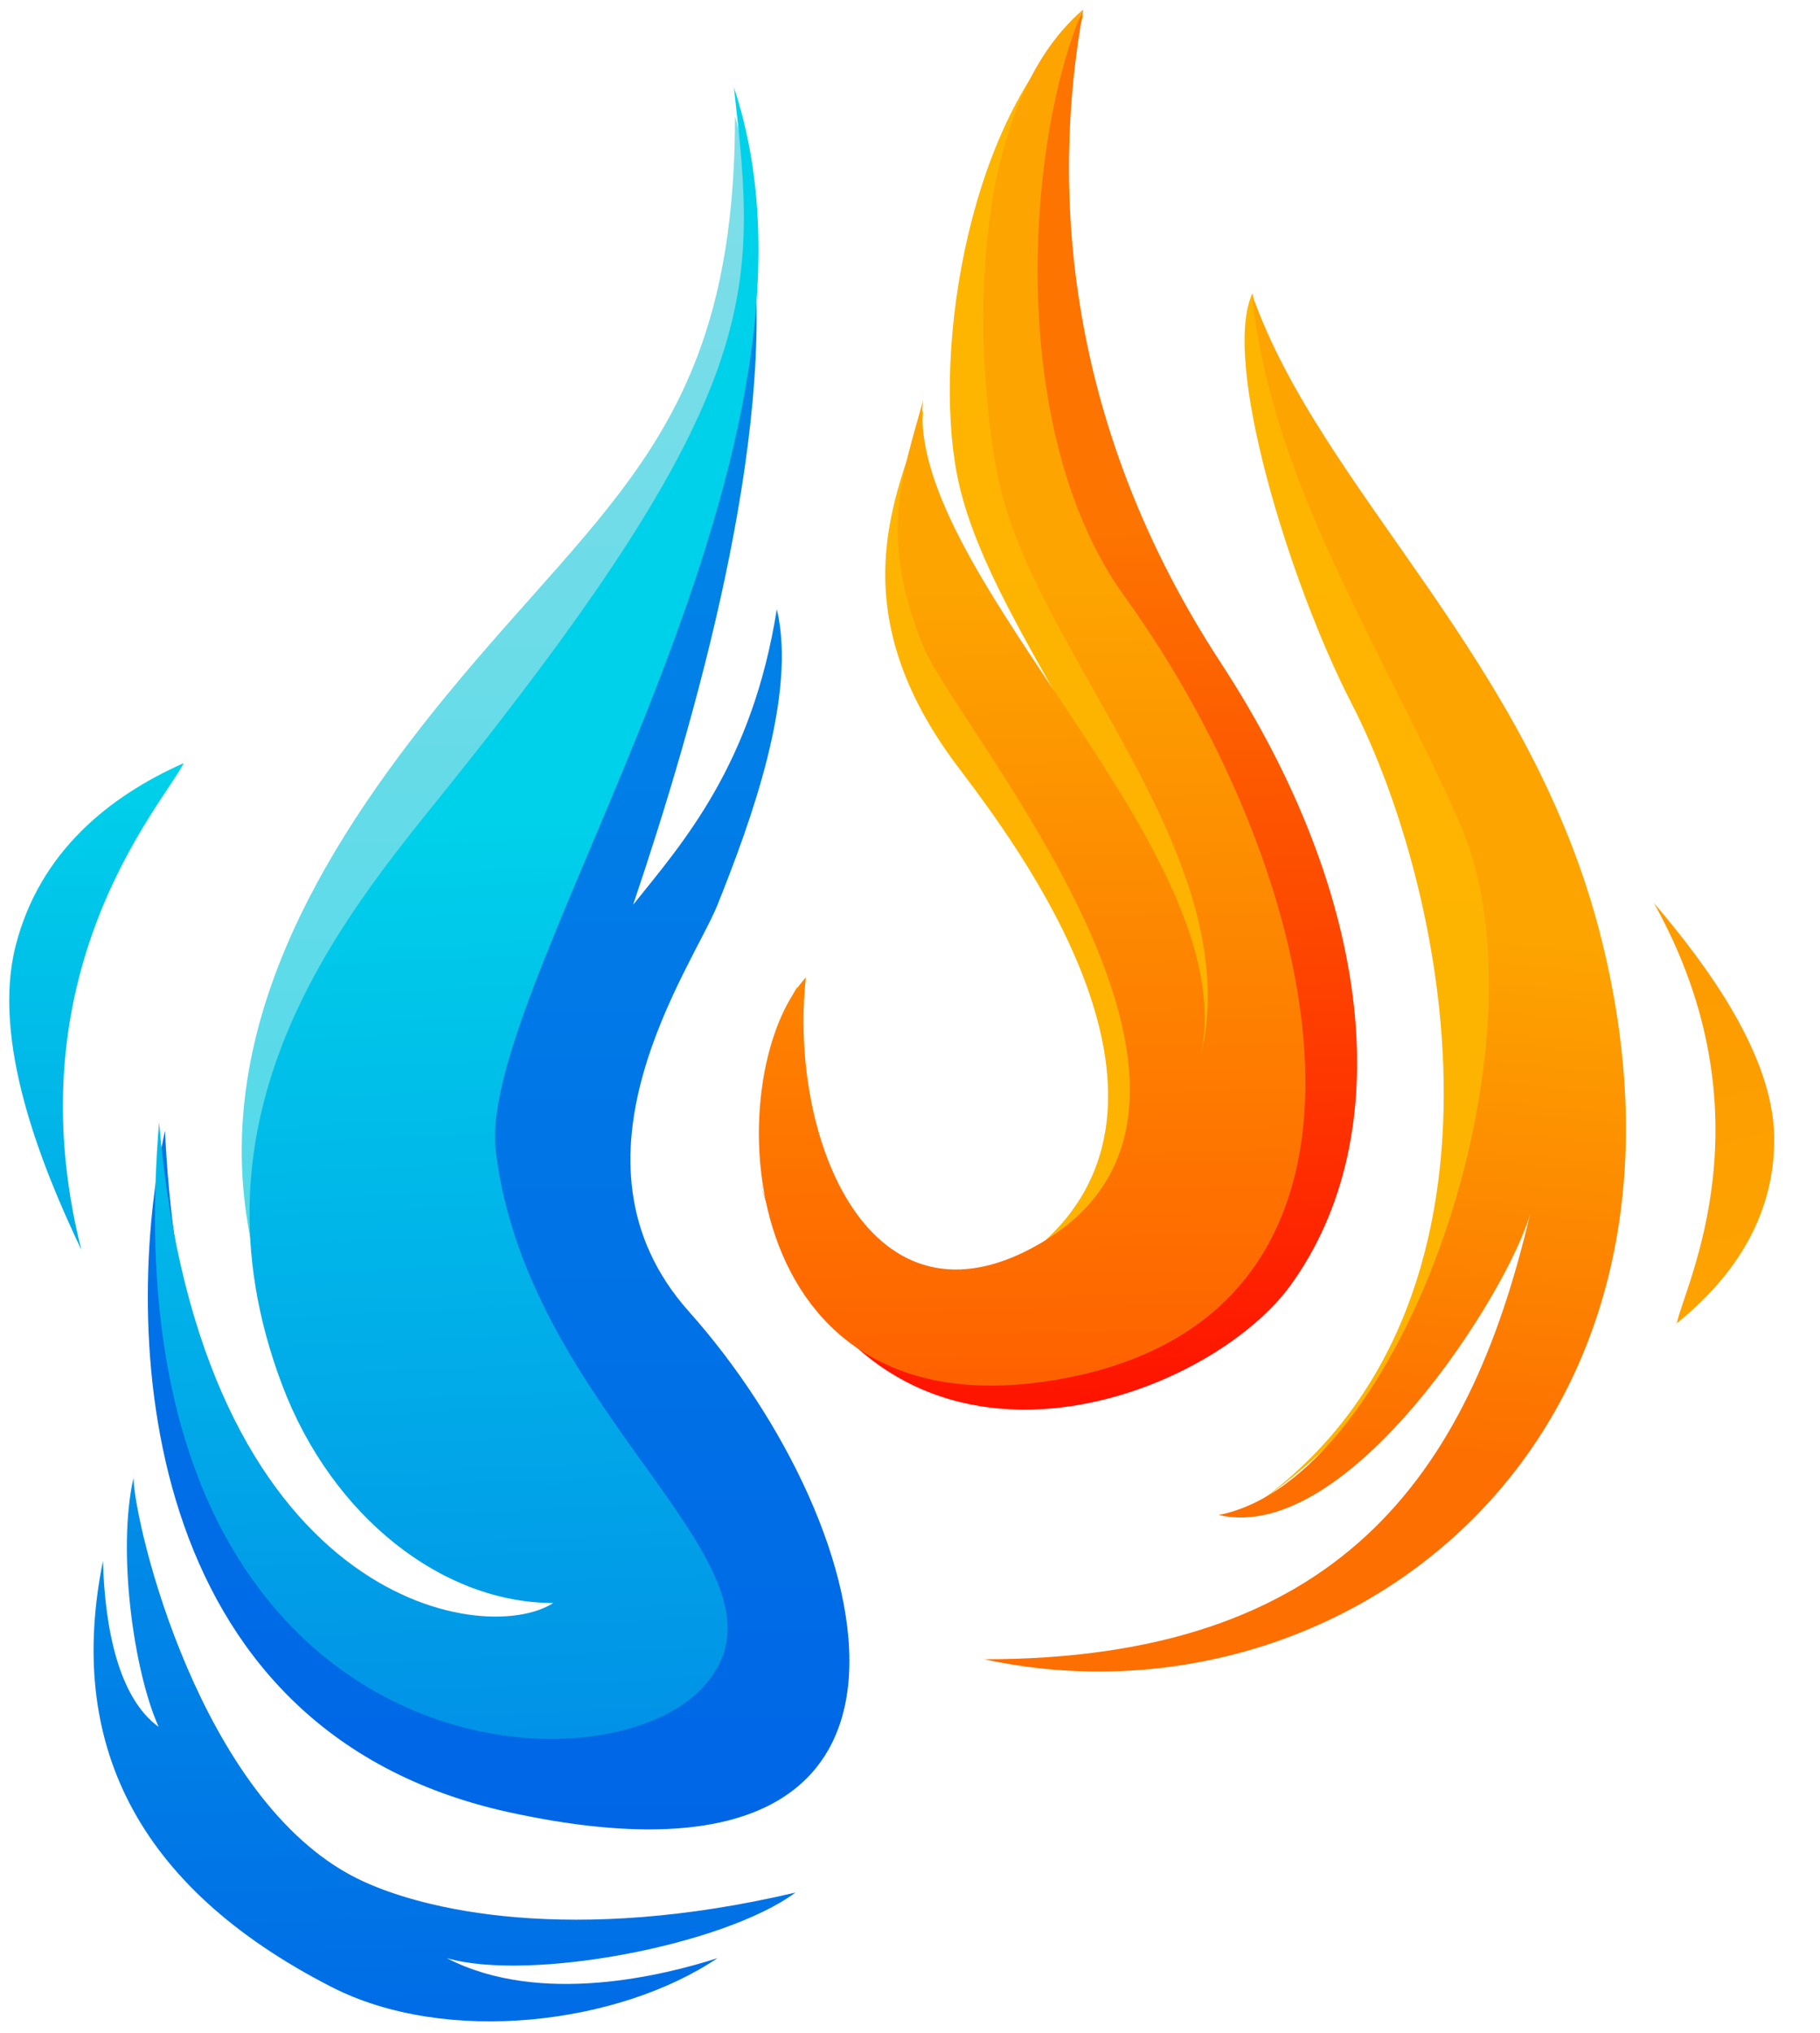 <svg width="789" height="881" viewBox="0 0 789 881" fill="none" xmlns="http://www.w3.org/2000/svg">
<g filter="url(#filter0_d_129_51)">
<path d="M221.058 781.56C57.291 745.959 53.138 569.732 71.531 486.068C83.992 756.639 270.9 729.938 281.58 680.096C60.851 701.457 137.394 434.446 165.875 381.044C194.356 327.642 308.281 188.796 326.082 99.793C336.762 185.236 301.161 309.248 274.46 388.164C295.821 361.463 326.082 327.642 336.762 259.999C345.663 297.38 325.303 352.563 311.062 388.164C300.382 414.865 239.86 498.529 298.602 564.391C381.953 657.845 425.766 826.062 221.058 781.56Z" fill="url(#paint0_linear_129_51)"/>
<path d="M108.134 530.57C132.107 658.313 168.656 655.175 225.618 674.756C348.443 644.495 197.137 573.292 193.577 493.189C190.017 413.086 355.564 174.556 318.626 46.391C318.626 179.896 263.685 211.937 193.577 297.381C136.615 366.804 92.016 444.682 108.134 530.57Z" fill="url(#paint1_linear_129_51)"/>
<path d="M122.369 596.433C143.945 653.395 191.798 690.777 239.86 690.777C209.604 710.358 86.773 690.777 68.966 482.508C45.826 758.42 255.874 778 303.936 728.158C353.128 677.144 229.26 612.454 214.932 494.969C206.032 421.986 371.578 194.137 318.177 33.93C328.213 122.934 332.417 165.378 191.791 340.103C148.321 394.114 77.867 478.948 122.369 596.433Z" fill="url(#paint2_linear_129_51)"/>
<path d="M79.653 326.752C70.753 344.553 4.776 416.646 35.254 537.691C17.453 500.309 -3.663 446.907 6.773 405.965C17.209 365.024 47.612 340.993 79.653 326.752Z" fill="url(#paint3_linear_129_51)"/>
<path d="M57.867 636.598C58.465 657.951 86.899 776.042 154.418 809.97C182.899 824.282 248.34 839.012 344.885 816.272C313.48 839.412 229.181 855.013 193.697 844.702C234.357 865.822 288.813 851.873 311.064 844.702C268.243 873.504 193.485 882.7 143.736 857.213C58.049 813.316 28.921 750.409 44.629 672.585C45.427 701.055 51.173 731.718 68.773 744.474C57.867 720.148 50.732 667.962 57.867 636.598Z" fill="url(#paint4_linear_129_51)"/>
</g>
<g filter="url(#filter1_d_129_51)">
<path d="M443.173 541.75C373.715 591.844 337.901 492.899 345.595 423.532C317.262 475.313 324.454 610.699 469.919 583.761C628.194 554.451 556.018 373.46 469.919 254.266C418.228 182.705 445.494 58.62 469.919 2.443C420.092 45.431 404.338 146.809 414.84 201.508C429.659 278.691 526.848 368.575 501.916 457.483C526.848 368.575 391.637 249.625 400.307 173.419C391.514 205.66 361.105 256.22 414.84 327.785C438.484 359.275 531.226 478.244 443.173 541.75Z" fill="url(#paint5_linear_129_51)"/>
<path d="M510.709 552.985C425.203 630.646 348.288 572.525 328.986 507.066C373.928 659.479 521.456 605.743 559.559 552.985C606.507 487.98 595.708 384.94 529.272 283.332C462.835 181.723 455.019 80.114 469.674 0C451.111 40.057 424.792 93.016 452.088 184.654C479.444 276.493 617.202 456.262 510.709 552.985Z" fill="url(#paint6_linear_129_51)"/>
<path d="M726.913 569.558C730.29 553.056 768.434 479.668 717.004 387.39C739.745 414.05 768.705 453.081 769.141 488.837C769.578 524.593 749.987 550.898 726.913 569.558Z" fill="url(#paint7_linear_129_51)"/>
<path d="M450.989 534.91C377.016 578.061 341.687 488.991 349.38 419.624C311.277 460.658 315.294 620.469 460.759 593.531C619.034 564.221 573.604 373.704 487.505 254.51C435.814 182.949 445.005 56.422 469.43 0.244C419.603 43.232 421.924 147.053 432.426 201.752C447.244 278.935 544.434 368.819 519.502 457.727C544.434 368.819 391.514 245.717 400.184 169.51C391.391 201.752 380.644 228.131 400.184 276.004C415.065 312.462 556.505 473.359 450.989 534.91Z" fill="url(#paint8_linear_129_51)"/>
<path d="M585.938 300.918C559.363 249.332 529.272 152.413 542.95 123.103C564.143 236.435 630.88 322.607 646.513 382.009C666.053 456.261 647.49 582.435 536.111 653.617C666.053 570.571 628.719 383.963 585.938 300.918Z" fill="url(#paint9_linear_129_51)"/>
<path d="M632.834 352.699C599.065 276.316 551.01 204.927 542.706 123.347C572.86 209.323 664.098 281.378 694.386 403.503C748.977 623.629 580.076 748.386 426.686 715.168C579.57 715.168 636.621 636.586 663.329 522.132C654.11 555.398 584.839 665.833 528.295 652.64C608.409 637.008 673.869 445.514 632.834 352.699Z" fill="url(#paint10_linear_129_51)"/>
</g>
<defs>
<filter id="filter0_d_129_51" x="0" y="33.93" width="372.228" height="846.185" filterUnits="userSpaceOnUse" color-interpolation-filters="sRGB">
<feFlood flood-opacity="0" result="BackgroundImageFix"/>
<feColorMatrix in="SourceAlpha" type="matrix" values="0 0 0 0 0 0 0 0 0 0 0 0 0 0 0 0 0 0 127 0" result="hardAlpha"/>
<feOffset dy="4"/>
<feGaussianBlur stdDeviation="2"/>
<feComposite in2="hardAlpha" operator="out"/>
<feColorMatrix type="matrix" values="0 0 0 0 0 0 0 0 0 0 0 0 0 0 0 0 0 0 0.25 0"/>
<feBlend mode="normal" in2="BackgroundImageFix" result="effect1_dropShadow_129_51"/>
<feBlend mode="normal" in="SourceGraphic" in2="effect1_dropShadow_129_51" result="shape"/>
</filter>
<filter id="filter1_d_129_51" x="324.986" y="0" width="448.163" height="728.482" filterUnits="userSpaceOnUse" color-interpolation-filters="sRGB">
<feFlood flood-opacity="0" result="BackgroundImageFix"/>
<feColorMatrix in="SourceAlpha" type="matrix" values="0 0 0 0 0 0 0 0 0 0 0 0 0 0 0 0 0 0 127 0" result="hardAlpha"/>
<feOffset dy="4"/>
<feGaussianBlur stdDeviation="2"/>
<feComposite in2="hardAlpha" operator="out"/>
<feColorMatrix type="matrix" values="0 0 0 0 0 0 0 0 0 0 0 0 0 0 0 0 0 0 0.25 0"/>
<feBlend mode="normal" in2="BackgroundImageFix" result="effect1_dropShadow_129_51"/>
<feBlend mode="normal" in="SourceGraphic" in2="effect1_dropShadow_129_51" result="shape"/>
</filter>
<linearGradient id="paint0_linear_129_51" x1="211.566" y1="99.793" x2="211.566" y2="788.279" gradientUnits="userSpaceOnUse">
<stop stop-color="#018AE7"/>
<stop offset="1" stop-color="#0066E6"/>
</linearGradient>
<linearGradient id="paint1_linear_129_51" x1="204.049" y1="46.391" x2="204.049" y2="697.268" gradientUnits="userSpaceOnUse">
<stop stop-color="#80DEE8"/>
<stop offset="1" stop-color="#43D8E9"/>
</linearGradient>
<linearGradient id="paint2_linear_129_51" x1="179.337" y1="352.563" x2="198.002" y2="749.679" gradientUnits="userSpaceOnUse">
<stop stop-color="#00D1EA"/>
<stop offset="1" stop-color="#0192E7"/>
</linearGradient>
<linearGradient id="paint3_linear_129_51" x1="44.548" y1="327.642" x2="44.548" y2="537.691" gradientUnits="userSpaceOnUse">
<stop stop-color="#00D1EA"/>
<stop offset="1" stop-color="#01ABE8"/>
</linearGradient>
<linearGradient id="paint4_linear_129_51" x1="232.879" y1="569.364" x2="241.679" y2="883.233" gradientUnits="userSpaceOnUse">
<stop stop-color="#0198E7"/>
<stop offset="1" stop-color="#006AE6"/>
</linearGradient>
<linearGradient id="paint5_linear_129_51" x1="403.238" y1="102.097" x2="429.617" y2="399.107" gradientUnits="userSpaceOnUse">
<stop stop-color="#FEB500"/>
<stop offset="1" stop-color="#FDB300"/>
</linearGradient>
<linearGradient id="paint6_linear_129_51" x1="449.157" y1="227.154" x2="458.657" y2="606.992" gradientUnits="userSpaceOnUse">
<stop stop-color="#FD7400"/>
<stop offset="1" stop-color="#FE1300"/>
</linearGradient>
<linearGradient id="paint7_linear_129_51" x1="755.417" y1="561.14" x2="709.406" y2="389.426" gradientUnits="userSpaceOnUse">
<stop stop-color="#FDA300"/>
<stop offset="1" stop-color="#FD9A00"/>
</linearGradient>
<linearGradient id="paint8_linear_129_51" x1="435.479" y1="251.579" x2="440.986" y2="596.571" gradientUnits="userSpaceOnUse">
<stop stop-color="#FDA400"/>
<stop offset="1" stop-color="#FE6100"/>
</linearGradient>
<linearGradient id="paint9_linear_129_51" x1="586.534" y1="120.172" x2="586.534" y2="653.617" gradientUnits="userSpaceOnUse">
<stop stop-color="#FEB500"/>
<stop offset="1" stop-color="#FDB300"/>
</linearGradient>
<linearGradient id="paint10_linear_129_51" x1="680.708" y1="405.457" x2="659.213" y2="632.123" gradientUnits="userSpaceOnUse">
<stop stop-color="#FDA400"/>
<stop offset="1" stop-color="#FD6F00"/>
</linearGradient>
</defs>
</svg>
